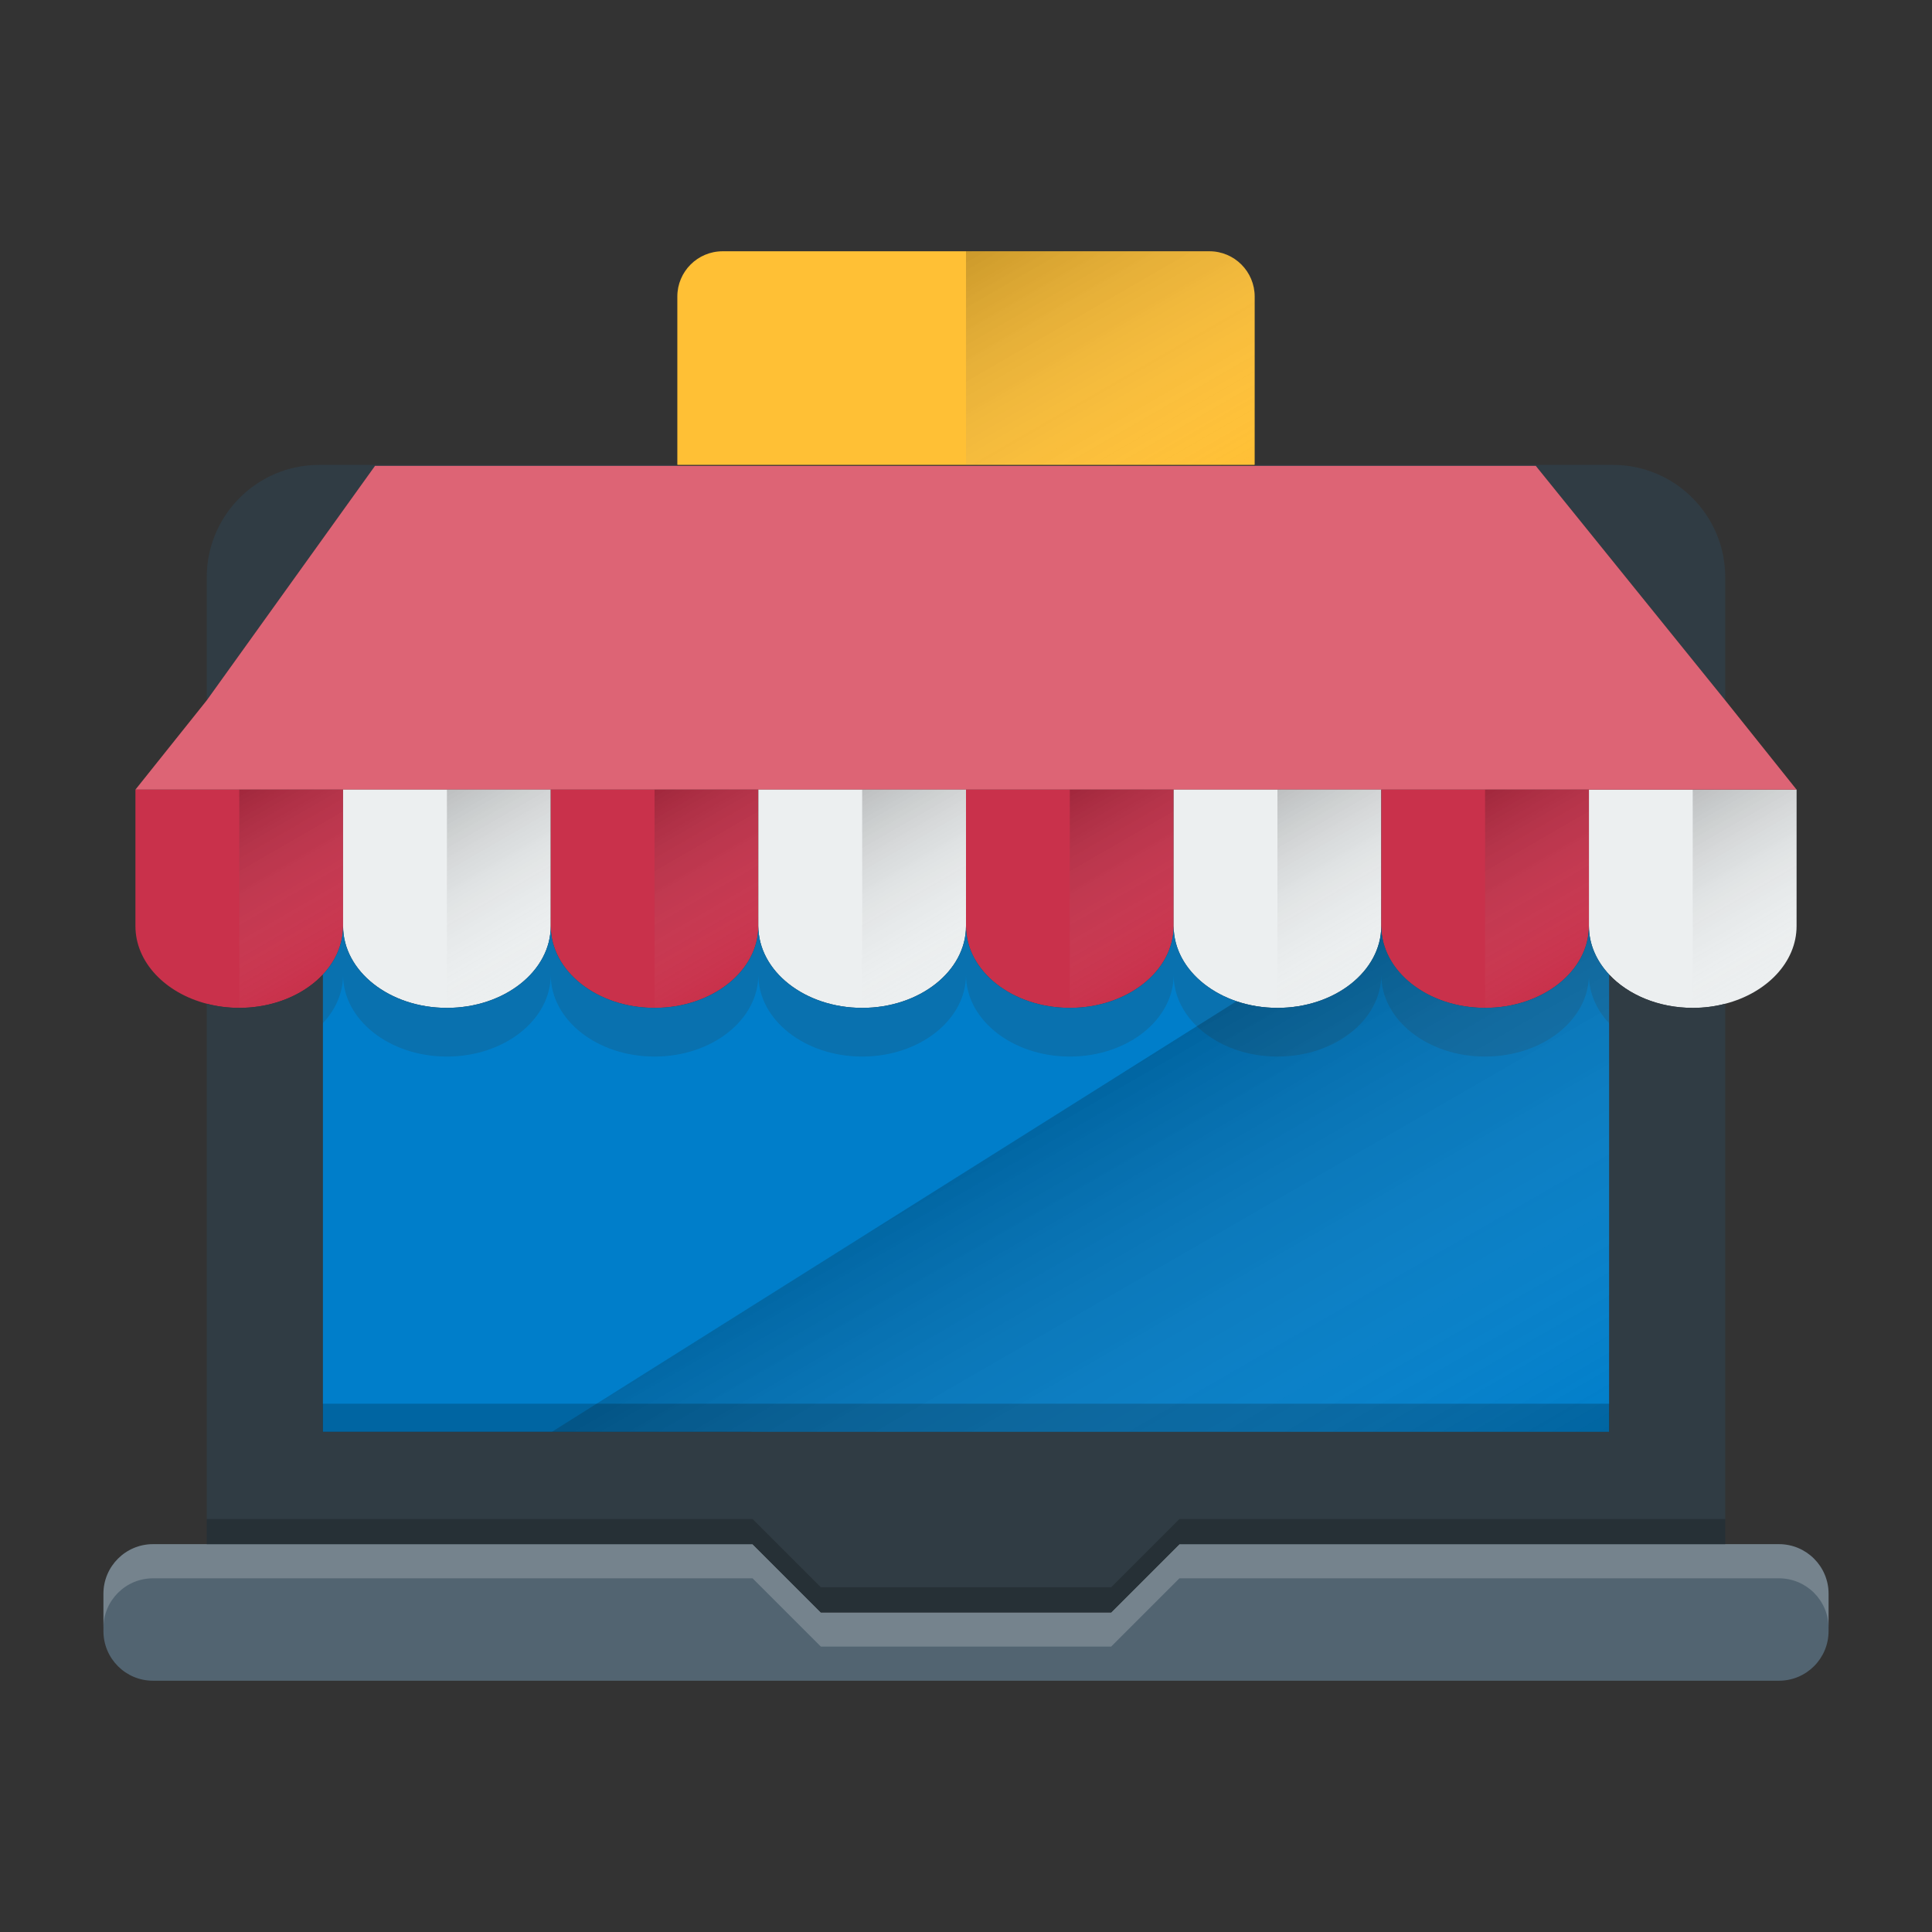 <?xml version="1.0" ?><!DOCTYPE svg  PUBLIC '-//W3C//DTD SVG 1.1//EN'  'http://www.w3.org/Graphics/SVG/1.1/DTD/svg11.dtd'><svg enable-background="new 0 0 512 512" height="512px" id="Calque_1" version="1.1" viewBox="0 0 512 512" width="512px" xml:space="preserve" xmlns="http://www.w3.org/2000/svg" xmlns:xlink="http://www.w3.org/1999/xlink"><rect x="0" y="0" width="512" height="512" fill="#333333" stroke="none"/><g><g><g id="XMLID_1_"><g><path d="M484.59,422.37v9.89c0,7.26-5.88,13.15-13.15,13.15H40.55c-7.26,0-13.14-5.88-13.14-13.15v-9.89      c0-7.26,5.88-13.15,13.14-13.15h14.24h20.52h124.12h0.01l18.09,18.09h76.94l18.09-18.09h124.13h20.52h14.23      C478.7,409.22,484.59,415.1,484.59,422.37z" fill="#526471"/><path d="M484.59,422.37v9.05c0-7.27-5.89-13.15-13.15-13.15H312.56l-18.09,18.09h-76.94      l-18.09-18.09H40.55c-7.26,0-13.14,5.89-13.14,13.15v-9.05c0-7.26,5.88-13.15,13.14-13.15h158.89l18.09,18.09h76.94l18.09-18.09      h158.88C478.7,409.22,484.59,415.1,484.59,422.37z" fill="#FFFFFF" opacity="0.2"/><path d="M332.5,78.59v44.61h-153V78.59c0-6.62,5.37-12,12-12h129C327.13,66.59,332.5,71.97,332.5,78.59z" fill="#FFC035"/><path d="M476.11,209.26v36.15c0,9.61-7.92,17.75-18.9,20.59c-2.71,0.72-5.61,1.1-8.62,1.1      c-9.06,0-17.11-3.46-22.11-8.79c-3.4-3.61-5.4-8.07-5.4-12.9v-36.15h5.4h30.73H476.11z" fill="#ECEFF0"/><path d="M379.84,123.2h47.58c16.45,0,29.78,13.33,29.79,29.78v0.01v32.61L407,123.46h-74.5v-0.26H379.84z" fill="#303C44"/><path d="M117.25,123.2h62.25v0.26H99.38L54.79,185.6v-32.61v-0.01c0.01-16.45,13.34-29.78,29.78-29.78H117.25z" fill="#303C44"/><polygon fill="#DD6475" points="457.21,185.6 476.11,209.26 457.21,209.26 426.48,209.26 421.08,209.26 366.05,209.26       311.03,209.26 256,209.26 200.97,209.26 145.95,209.26 90.92,209.26 85.52,209.26 35.89,209.26 54.79,185.6 99.38,123.46       179.5,123.46 332.5,123.46 407,123.46     "/><path d="M90.92,209.26v36.15c0,4.83-2.01,9.29-5.4,12.9c-4.05,4.3-10.07,7.39-17.02,8.41      c-1.65,0.25-3.35,0.38-5.09,0.38c-3.01,0-5.91-0.38-8.62-1.1c-10.97-2.84-18.9-10.98-18.9-20.59v-36.15H90.92z" fill="#C9314B"/><path d="M145.95,209.26v36.15c0,11.98-12.32,21.69-27.52,21.69c-15.19,0-27.51-9.71-27.51-21.69v-28.92v-7.23      H145.95z" fill="#ECEFF0"/><path d="M200.97,209.26v36.15c0,11.98-12.31,21.69-27.51,21.69c-15.19,0-27.51-9.71-27.51-21.69v-36.15H200.97z" fill="#C9314B"/><path d="M256,209.26v36.15c0,11.98-12.32,21.69-27.51,21.69c-15.2,0-27.52-9.71-27.52-21.69v-36.15H256z" fill="#ECEFF0"/><path d="M311.03,209.26v36.15c0,11.98-12.32,21.69-27.52,21.69c-15.19,0-27.51-9.71-27.51-21.69v-36.15H311.03z" fill="#C9314B"/><path d="M366.05,209.26v36.15c0,11.98-12.31,21.69-27.51,21.69c-15.19,0-27.51-9.71-27.51-21.69v-36.15H366.05z" fill="#ECEFF0"/><path d="M421.08,209.26v36.15c0,11.98-12.32,21.69-27.51,21.69c-15.2,0-27.52-9.71-27.52-21.69v-36.15H421.08z" fill="#C9314B"/><path d="M426.48,258.31v121.15H85.52V258.31c3.39-3.61,5.4-8.07,5.4-12.9c0,11.98,12.32,21.69,27.51,21.69      c15.2,0,27.52-9.71,27.52-21.69c0,11.98,12.32,21.69,27.51,21.69c15.2,0,27.51-9.71,27.51-21.69      c0,11.98,12.32,21.69,27.52,21.69c15.19,0,27.51-9.71,27.51-21.69c0,11.98,12.32,21.69,27.51,21.69      c15.2,0,27.52-9.71,27.52-21.69c0,8.94,6.86,16.61,16.65,19.94c3.33,1.12,7,1.75,10.86,1.75c15.2,0,27.51-9.71,27.51-21.69      c0,11.98,12.32,21.69,27.52,21.69c15.19,0,27.51-9.71,27.51-21.69C421.08,250.24,423.08,254.7,426.48,258.31z" fill="#007ECA"/><path d="M426.48,258.31v12.9c-3.4-3.61-5.4-8.07-5.4-12.9c0,11.98-12.32,21.69-27.51,21.69      c-15.2,0-27.52-9.71-27.52-21.69c0,11.98-12.31,21.69-27.51,21.69c-3.86,0-7.53-0.63-10.86-1.75      c-9.79-3.33-16.65-11-16.65-19.94c0,11.98-12.32,21.69-27.52,21.69c-15.19,0-27.51-9.71-27.51-21.69      c0,11.98-12.32,21.69-27.51,21.69c-15.2,0-27.52-9.71-27.52-21.69c0,11.98-12.31,21.69-27.51,21.69      c-15.19,0-27.51-9.71-27.51-21.69c0,11.98-12.32,21.69-27.52,21.69c-15.19,0-27.51-9.71-27.51-21.69c0,4.83-2.01,9.29-5.4,12.9      v-12.9c3.39-3.61,5.4-8.07,5.4-12.9c0,11.98,12.32,21.69,27.51,21.69c15.2,0,27.52-9.71,27.52-21.69      c0,11.98,12.32,21.69,27.51,21.69c15.2,0,27.51-9.71,27.51-21.69c0,11.98,12.32,21.69,27.52,21.69      c15.19,0,27.51-9.71,27.51-21.69c0,11.98,12.32,21.69,27.51,21.69c15.2,0,27.52-9.71,27.52-21.69c0,8.94,6.86,16.61,16.65,19.94      c3.33,1.12,7,1.75,10.86,1.75c15.2,0,27.51-9.71,27.51-21.69c0,11.98,12.32,21.69,27.52,21.69c15.19,0,27.51-9.71,27.51-21.69      C421.08,250.24,423.08,254.7,426.48,258.31z" fill="#303C44" opacity="0.2"/><path d="M457.21,266v143.22h-20.52H312.56l-18.09,18.09h-76.94l-18.09-18.09h-0.01H75.31H54.79V266      c2.71,0.72,5.61,1.1,8.62,1.1c1.74,0,3.44-0.13,5.09-0.38c6.95-1.02,12.97-4.11,17.02-8.41v121.15h340.96V258.31      c5,5.33,13.05,8.79,22.11,8.79C451.6,267.1,454.5,266.72,457.21,266z" fill="#303C44"/><polygon opacity="0.2" points="457.21,402.55 457.21,409.22 312.56,409.22 294.47,427.31 217.53,427.31 199.44,409.22       54.79,409.22 54.79,402.55 199.44,402.55 217.53,420.64 294.47,420.64 312.56,402.55     "/></g><g><path d="M54.79,409.22H40.55c-7.26,0-13.14,5.89-13.14,13.15v9.89c0,7.27,5.88,13.15,13.14,13.15h430.89      c7.27,0,13.15-5.89,13.15-13.15v-9.89c0-7.27-5.89-13.15-13.15-13.15h-14.23" fill="none"/><line fill="none" x1="217.53" x2="199.44" y1="427.31" y2="409.22"/><line fill="none" x1="312.56" x2="294.47" y1="409.22" y2="427.31"/><polyline fill="none" points="427.42,123.2 379.84,123.2 332.5,123.2 179.5,123.2 117.25,123.2 84.57,123.2     "/><polyline fill="none" points="199.43,409.22 75.31,409.22 54.79,409.22 54.79,266     "/><line fill="none" x1="54.79" x2="54.79" y1="185.6" y2="152.99"/><line fill="none" x1="457.21" x2="457.21" y1="185.6" y2="152.99"/><polyline fill="none" points="457.21,266 457.21,409.22 436.69,409.22 312.56,409.22     "/><path d="M54.79,152.99v-0.01c0.01-16.45,13.34-29.78,29.78-29.78" fill="none"/><path d="M427.42,123.2c16.45,0,29.78,13.33,29.79,29.78v0.01" fill="none"/><polyline fill="none" points="426.48,209.26 421.08,209.26 366.05,209.26 311.03,209.26 256,209.26 200.97,209.26       145.95,209.26 90.92,209.26 85.52,209.26     "/><polyline fill="none" points="426.48,258.31 426.48,379.46 85.52,379.46 85.52,258.31     "/><line fill="none" x1="217.53" x2="294.47" y1="427.31" y2="427.31"/><polyline fill="none" points="85.52,209.26 35.89,209.26 54.79,185.6 99.38,123.46 179.5,123.46 332.5,123.46 407,123.46       457.21,185.6 476.11,209.26 457.21,209.26 426.48,209.26     "/><line fill="none" x1="35.89" x2="35.89" y1="209.26" y2="245.41"/><path d="M35.89,245.41c0,9.61,7.93,17.75,18.9,20.59c2.71,0.72,5.61,1.1,8.62,1.1c1.74,0,3.44-0.13,5.09-0.38      c6.95-1.02,12.97-4.11,17.02-8.41c3.39-3.61,5.4-8.07,5.4-12.9" fill="none"/><polyline fill="none" points="90.92,245.41 90.92,216.49 90.92,209.26     "/><path d="M145.95,245.41c0,11.98-12.32,21.69-27.52,21.69c-15.19,0-27.51-9.71-27.51-21.69" fill="none"/><line fill="none" x1="145.95" x2="145.95" y1="209.26" y2="245.41"/><path d="M200.97,245.41c0,11.98-12.31,21.69-27.51,21.69c-15.19,0-27.51-9.71-27.51-21.69" fill="none"/><line fill="none" x1="200.97" x2="200.97" y1="209.26" y2="245.41"/><path d="M256,245.41c0,11.98-12.32,21.69-27.51,21.69c-15.2,0-27.52-9.71-27.52-21.69" fill="none"/><line fill="none" x1="256" x2="256" y1="209.26" y2="245.41"/><path d="M311.03,245.41c0,11.98-12.32,21.69-27.52,21.69c-15.19,0-27.51-9.71-27.51-21.69" fill="none"/><line fill="none" x1="311.03" x2="311.03" y1="209.26" y2="245.41"/><path d="M366.05,245.41c0,11.98-12.31,21.69-27.51,21.69c-15.19,0-27.51-9.71-27.51-21.69" fill="none"/><line fill="none" x1="366.05" x2="366.05" y1="209.26" y2="245.41"/><path d="M421.08,245.41c0,11.98-12.32,21.69-27.51,21.69c-15.2,0-27.52-9.71-27.52-21.69" fill="none"/><line fill="none" x1="421.08" x2="421.08" y1="209.26" y2="245.41"/><path d="M476.11,245.41c0,9.61-7.92,17.75-18.9,20.59c-2.71,0.72-5.61,1.1-8.62,1.1c-9.06,0-17.11-3.46-22.11-8.79      c-3.4-3.61-5.4-8.07-5.4-12.9" fill="none"/><line fill="none" x1="476.11" x2="476.11" y1="245.41" y2="209.26"/><path d="M332.5,123.46v-0.26V78.59c0-6.62-5.37-12-12-12h-129c-6.63,0-12,5.38-12,12v44.61v0.26" fill="none"/></g></g></g><rect height="7.46" opacity="0.2" width="340.96" x="85.52" y="372"/><linearGradient gradientUnits="userSpaceOnUse" id="SVGID_1_" x1="274.28" x2="348.391" y1="296.18" y2="424.545"><stop offset="0" style="stop-color:#000000"/><stop offset="1" style="stop-color:#FFFFFF;stop-opacity:0"/></linearGradient><path d="M426.48,258.31v121.15H146.25l181.43-114.11c3.33,1.12,7,1.75,10.86,1.75   c15.2,0,27.51-9.71,27.51-21.69c0,11.98,12.32,21.69,27.52,21.69c15.19,0,27.51-9.71,27.51-21.69   C421.08,250.24,423.08,254.7,426.48,258.31z" fill="url(#SVGID_1_)" opacity="0.2"/><linearGradient gradientUnits="userSpaceOnUse" id="SVGID_2_" x1="270.529" x2="314.167" y1="58.201" y2="133.784"><stop offset="0" style="stop-color:#000000"/><stop offset="1" style="stop-color:#FFFFFF;stop-opacity:0"/></linearGradient><path d="M332.5,78.59v44.61H256V66.59h64.5C327.13,66.59,332.5,71.97,332.5,78.59z" fill="url(#SVGID_2_)" opacity="0.2"/><linearGradient gradientUnits="userSpaceOnUse" id="SVGID_3_" x1="61.203" x2="88.495" y1="210.534" y2="257.804"><stop offset="0" style="stop-color:#000000"/><stop offset="1" style="stop-color:#FFFFFF;stop-opacity:0"/></linearGradient><path d="M90.92,209.26v36.15c0,4.83-2.01,9.29-5.4,12.9c-4.05,4.3-10.07,7.39-17.02,8.41   c-1.65,0.25-3.35,0.38-5.09,0.38v-57.84H90.92z" fill="url(#SVGID_3_)" opacity="0.2"/><linearGradient gradientUnits="userSpaceOnUse" id="SVGID_4_" x1="116.228" x2="143.52" y1="210.534" y2="257.804"><stop offset="0" style="stop-color:#000000"/><stop offset="1" style="stop-color:#FFFFFF;stop-opacity:0"/></linearGradient><path d="M145.945,209.26v36.15c0,4.83-2.01,9.29-5.4,12.9c-4.05,4.3-10.07,7.39-17.02,8.41   c-1.65,0.25-3.35,0.38-5.09,0.38v-57.84H145.945z" fill="url(#SVGID_4_)" opacity="0.2"/><linearGradient gradientUnits="userSpaceOnUse" id="SVGID_5_" x1="171.254" x2="198.545" y1="210.534" y2="257.804"><stop offset="0" style="stop-color:#000000"/><stop offset="1" style="stop-color:#FFFFFF;stop-opacity:0"/></linearGradient><path d="M200.97,209.26v36.15c0,4.83-2.01,9.29-5.4,12.9c-4.05,4.3-10.07,7.39-17.02,8.41   c-1.65,0.25-3.35,0.38-5.09,0.38v-57.84H200.97z" fill="url(#SVGID_5_)" opacity="0.2"/><linearGradient gradientUnits="userSpaceOnUse" id="SVGID_6_" x1="226.279" x2="253.57" y1="210.534" y2="257.804"><stop offset="0" style="stop-color:#000000"/><stop offset="1" style="stop-color:#FFFFFF;stop-opacity:0"/></linearGradient><path d="M255.995,209.26v36.15c0,4.83-2.01,9.29-5.4,12.9c-4.05,4.3-10.07,7.39-17.02,8.41   c-1.65,0.25-3.35,0.38-5.09,0.38v-57.84H255.995z" fill="url(#SVGID_6_)" opacity="0.2"/><linearGradient gradientUnits="userSpaceOnUse" id="SVGID_7_" x1="281.304" x2="308.595" y1="210.534" y2="257.804"><stop offset="0" style="stop-color:#000000"/><stop offset="1" style="stop-color:#FFFFFF;stop-opacity:0"/></linearGradient><path d="M311.02,209.26v36.15c0,4.83-2.01,9.29-5.4,12.9c-4.05,4.3-10.07,7.39-17.02,8.41   c-1.65,0.25-3.35,0.38-5.09,0.38v-57.84H311.02z" fill="url(#SVGID_7_)" opacity="0.2"/><linearGradient gradientUnits="userSpaceOnUse" id="SVGID_8_" x1="336.329" x2="363.62" y1="210.534" y2="257.804"><stop offset="0" style="stop-color:#000000"/><stop offset="1" style="stop-color:#FFFFFF;stop-opacity:0"/></linearGradient><path d="M366.045,209.26v36.15c0,4.83-2.01,9.29-5.4,12.9c-4.05,4.3-10.07,7.39-17.02,8.41   c-1.65,0.25-3.35,0.38-5.09,0.38v-57.84H366.045z" fill="url(#SVGID_8_)" opacity="0.2"/><linearGradient gradientUnits="userSpaceOnUse" id="SVGID_9_" x1="391.354" x2="418.645" y1="210.534" y2="257.804"><stop offset="0" style="stop-color:#000000"/><stop offset="1" style="stop-color:#FFFFFF;stop-opacity:0"/></linearGradient><path d="M421.07,209.26v36.15c0,4.83-2.01,9.29-5.4,12.9c-4.05,4.3-10.07,7.39-17.02,8.41   c-1.65,0.25-3.35,0.38-5.09,0.38v-57.84H421.07z" fill="url(#SVGID_9_)" opacity="0.2"/><linearGradient gradientUnits="userSpaceOnUse" id="SVGID_10_" x1="446.379" x2="473.67" y1="210.534" y2="257.804"><stop offset="0" style="stop-color:#000000"/><stop offset="1" style="stop-color:#FFFFFF;stop-opacity:0"/></linearGradient><path d="M476.095,209.26v36.15c0,4.83-2.01,9.29-5.4,12.9c-4.05,4.3-10.07,7.39-17.02,8.41   c-1.65,0.25-3.35,0.38-5.09,0.38v-57.84H476.095z" fill="url(#SVGID_10_)" opacity="0.2"/></g></svg>